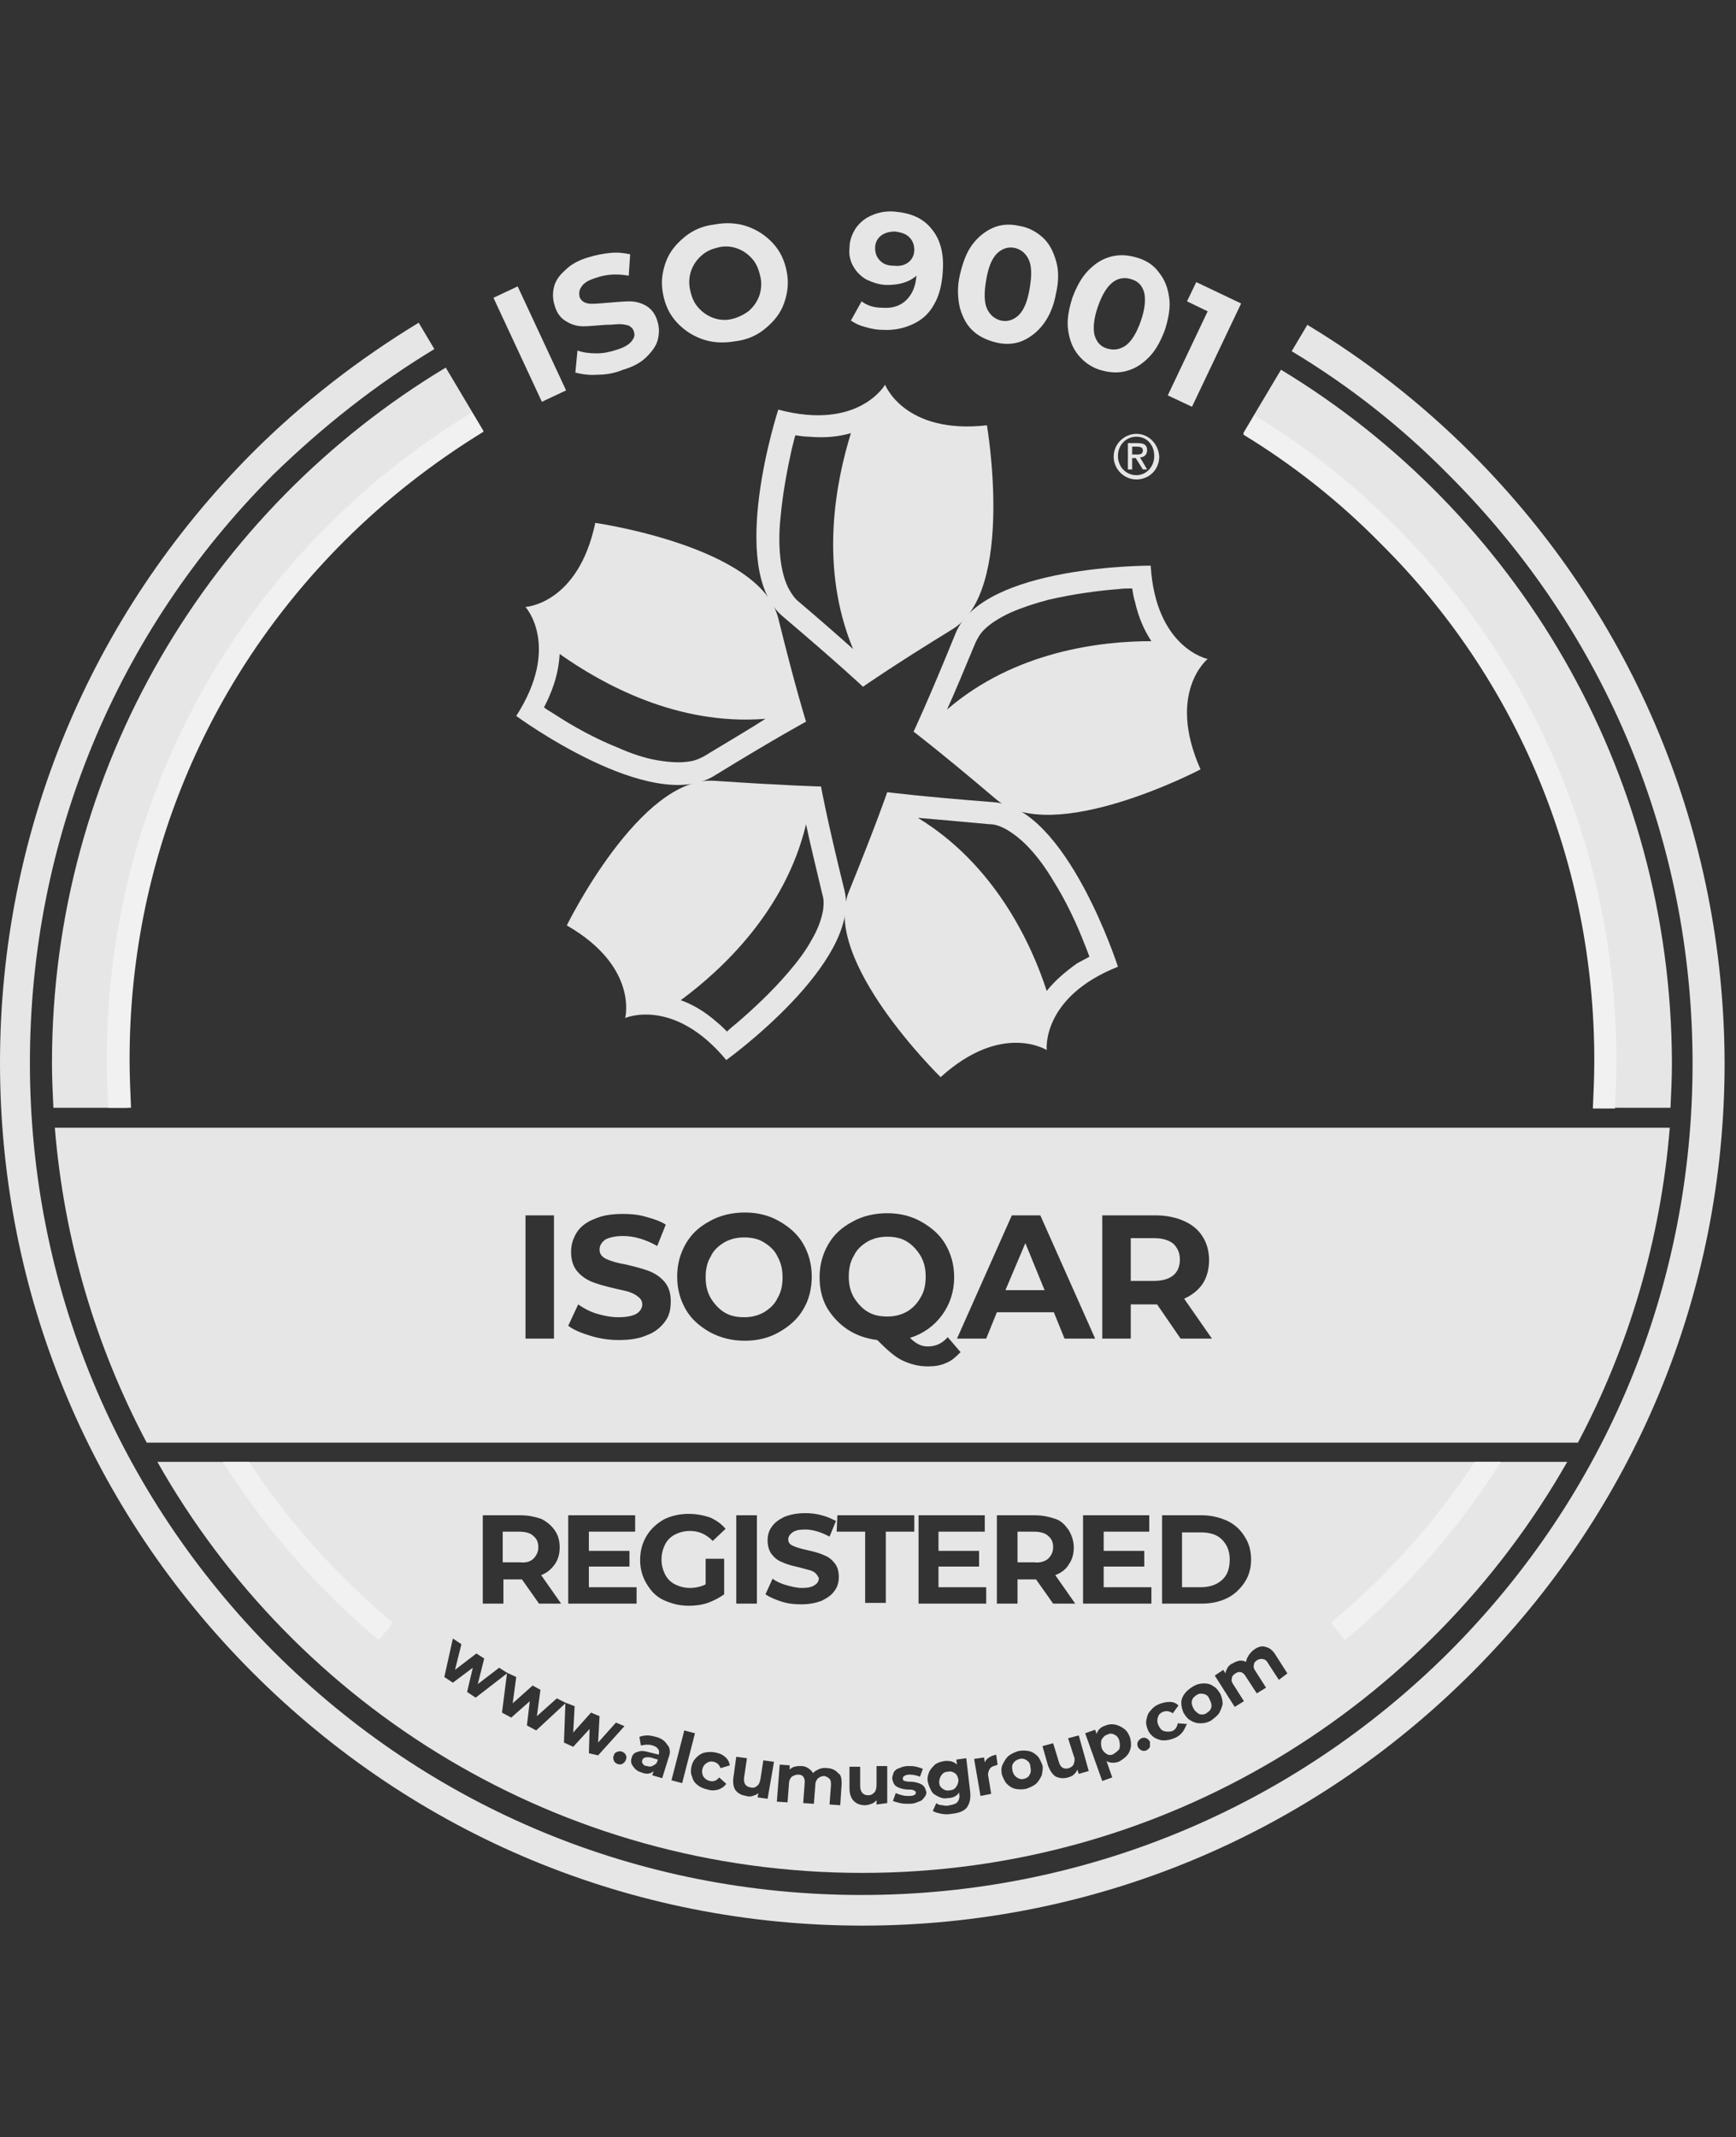 <?xml version="1.0" encoding="utf-8"?>
<!-- Generator: Adobe Illustrator 25.2.1, SVG Export Plug-In . SVG Version: 6.00 Build 0)  -->
<svg version="1.1" id="Layer_1" xmlns="http://www.w3.org/2000/svg" xmlns:xlink="http://www.w3.org/1999/xlink" x="0px" y="0px"
	 width="243.8px" height="300px" viewBox="0 0 243.8 300" style="enable-background:new 0 0 243.8 300;" xml:space="preserve">
<rect x="0" y="0" width="243.8" height="300" fill="#333333" stroke="none"/>
<style type="text/css">
	.st0{fill:#E6E6E6;}
	.st1{fill:#F1F1F1;}
</style>
<g>
	<g id="Layer_1_1_">
		<g>
			<path class="st0" d="M107.3,174.4c-0.8-0.5-1.7-0.7-2.8-0.7c-1,0-1.9,0.2-2.8,0.7c-0.8,0.5-1.5,1.1-1.9,2
				c-0.5,0.8-0.7,1.8-0.7,2.9s0.2,2,0.7,2.9c0.5,0.8,1.1,1.5,1.9,2c0.8,0.5,1.7,0.7,2.8,0.7c1,0,1.9-0.2,2.8-0.7
				c0.8-0.5,1.5-1.1,1.9-2c0.5-0.8,0.7-1.8,0.7-2.9s-0.2-2-0.7-2.9C108.8,175.5,108.1,174.9,107.3,174.4z"/>
			<polygon class="st0" points="141.2,181.1 146.7,181.1 144,174.5 			"/>
			<path class="st0" d="M129.3,182.1c0.5-0.8,0.7-1.8,0.7-2.9s-0.2-2-0.7-2.9c-0.5-0.8-1.1-1.5-1.9-2c-0.8-0.5-1.7-0.7-2.8-0.7
				c-1,0-1.9,0.2-2.8,0.7c-0.8,0.5-1.5,1.1-1.9,2c-0.5,0.8-0.7,1.8-0.7,2.9s0.2,2,0.7,2.9c0.5,0.8,1.1,1.5,1.9,2
				c0.8,0.5,1.7,0.7,2.8,0.7c1,0,1.9-0.2,2.8-0.7C128.2,183.6,128.8,183,129.3,182.1z"/>
			<path class="st0" d="M7.7,158.3c1.3,15.9,5.8,30.8,12.9,44.2h201c7.1-13.4,11.6-28.3,12.9-44.2H7.7z M77.8,187.9h-4v-17.3h4
				V187.9z M93.4,185.5c-0.6,0.8-1.4,1.5-2.5,1.9c-1.1,0.5-2.4,0.7-4,0.7c-1.4,0-2.7-0.2-4-0.6c-1.3-0.4-2.3-0.8-3.1-1.4l1.4-3
				c0.7,0.5,1.6,1,2.6,1.3c1,0.3,2,0.5,3.1,0.5c1.1,0,2-0.2,2.5-0.5c0.5-0.3,0.8-0.8,0.8-1.3c0-0.4-0.2-0.8-0.5-1
				c-0.3-0.3-0.7-0.5-1.2-0.7c-0.5-0.2-1.2-0.3-2-0.5c-1.3-0.3-2.4-0.6-3.2-0.9c-0.8-0.3-1.6-0.8-2.2-1.5c-0.6-0.7-0.9-1.6-0.9-2.8
				c0-1,0.3-1.9,0.8-2.7s1.4-1.5,2.5-1.9c1.1-0.5,2.4-0.7,4-0.7c1.1,0,2.2,0.1,3.2,0.4c1.1,0.3,2,0.6,2.8,1.1l-1.2,3
				c-1.6-0.9-3.2-1.4-4.8-1.4c-1.1,0-1.9,0.2-2.5,0.5c-0.5,0.4-0.8,0.8-0.8,1.4c0,0.6,0.3,1,0.9,1.3s1.6,0.6,2.8,0.8
				c1.3,0.3,2.4,0.6,3.2,0.9c0.8,0.3,1.6,0.8,2.2,1.5c0.6,0.7,0.9,1.6,0.9,2.7C94.2,183.8,94,184.7,93.4,185.5z M112.8,183.8
				c-0.8,1.4-2,2.4-3.4,3.2c-1.4,0.8-3,1.2-4.8,1.2c-1.8,0-3.4-0.4-4.9-1.2c-1.4-0.8-2.6-1.8-3.4-3.2s-1.2-2.9-1.2-4.6
				c0-1.7,0.4-3.2,1.2-4.6c0.8-1.4,1.9-2.4,3.4-3.2c1.4-0.8,3.1-1.2,4.9-1.2c1.8,0,3.4,0.4,4.8,1.2c1.4,0.8,2.6,1.8,3.4,3.2
				c0.8,1.4,1.2,2.9,1.2,4.6C114,180.9,113.6,182.5,112.8,183.8z M132.9,191.3c-0.8,0.4-1.7,0.5-2.6,0.5c-1.3,0-2.4-0.3-3.5-0.8
				s-2.2-1.5-3.6-2.9c-1.6-0.2-3-0.7-4.2-1.5c-1.2-0.8-2.2-1.9-2.9-3.1c-0.7-1.3-1-2.7-1-4.2c0-1.7,0.4-3.2,1.2-4.6
				c0.8-1.4,1.9-2.4,3.4-3.2c1.4-0.8,3.1-1.2,4.9-1.2s3.4,0.4,4.8,1.2c1.4,0.8,2.6,1.8,3.4,3.2c0.8,1.4,1.2,2.9,1.2,4.6
				c0,2-0.6,3.8-1.7,5.3s-2.6,2.6-4.5,3.2c0.4,0.4,0.8,0.7,1.2,0.9c0.4,0.2,0.8,0.3,1.3,0.3c1.1,0,2-0.4,2.8-1.3l1.8,2.1
				C134.3,190.4,133.7,191,132.9,191.3z M149.5,187.9l-1.5-3.7h-8l-1.5,3.7h-4.1l7.7-17.3h4l7.7,17.3H149.5z M165.8,187.9l-3.3-4.8
				h-0.2h-3.5v4.8h-4v-17.3h7.5c1.5,0,2.9,0.3,4,0.8c1.1,0.5,2,1.2,2.6,2.2c0.6,0.9,0.9,2.1,0.9,3.3s-0.3,2.4-0.9,3.3
				c-0.6,0.9-1.5,1.6-2.6,2.1l3.9,5.6L165.8,187.9L165.8,187.9z"/>
			<path class="st0" d="M164.8,174.6c-0.6-0.5-1.5-0.8-2.7-0.8h-3.3v6h3.3c1.2,0,2.1-0.3,2.7-0.8c0.6-0.5,0.9-1.3,0.9-2.2
				C165.7,175.9,165.4,175.2,164.8,174.6z"/>
		</g>
		<g>
			<path class="st0" d="M144.2,247.1c-0.3-0.2-0.6-0.3-1-0.2c-0.4,0.1-0.7,0.3-0.9,0.6c-0.2,0.3-0.2,0.7-0.1,1.1
				c0.1,0.4,0.3,0.7,0.6,0.9c0.3,0.2,0.6,0.3,1,0.2c0.4-0.1,0.7-0.3,0.8-0.6c0.2-0.3,0.2-0.7,0.1-1.1
				C144.7,247.6,144.5,247.3,144.2,247.1z"/>
			<path class="st0" d="M156.5,243.5c-0.3-0.2-0.7-0.2-1,0c-0.4,0.1-0.6,0.4-0.8,0.7c-0.1,0.3-0.1,0.7,0,1.1
				c0.1,0.4,0.4,0.7,0.7,0.9c0.3,0.2,0.7,0.2,1,0s0.6-0.4,0.8-0.7c0.1-0.3,0.1-0.7,0-1.1C157.1,243.9,156.8,243.6,156.5,243.5z"/>
			<path class="st0" d="M74.9,218.8c0.4-0.4,0.7-0.9,0.7-1.6c0-0.7-0.2-1.2-0.7-1.6c-0.4-0.4-1.1-0.6-2-0.6h-2.3v4.3H73
				C73.9,219.4,74.5,219.2,74.9,218.8z"/>
			<path class="st0" d="M134.1,248.9c-0.3-0.2-0.6-0.3-1-0.2c-0.4,0-0.7,0.2-0.9,0.5c-0.2,0.3-0.3,0.6-0.3,1c0,0.4,0.2,0.7,0.5,0.9
				c0.3,0.2,0.6,0.3,1,0.2c0.4,0,0.7-0.2,0.9-0.5c0.2-0.3,0.3-0.6,0.3-1C134.5,249.4,134.4,249.1,134.1,248.9z"/>
			<path class="st0" d="M147.2,218.8c0.4-0.4,0.7-0.9,0.7-1.6c0-0.7-0.2-1.2-0.7-1.6c-0.4-0.4-1.1-0.6-2-0.6h-2.3v4.3h2.3
				C146.1,219.4,146.7,219.2,147.2,218.8z"/>
			<path class="st0" d="M22.1,205.2c19.5,34.5,56.5,57.7,99,57.7s79.4-23.3,99-57.7H22.1z M163.2,212.7h5.6c1.3,0,2.5,0.3,3.6,0.8
				c1,0.5,1.8,1.2,2.4,2.2c0.6,0.9,0.9,2,0.9,3.2s-0.3,2.3-0.9,3.2c-0.6,0.9-1.4,1.7-2.4,2.2s-2.2,0.8-3.6,0.8h-5.6V212.7z
				 M152.1,212.7h9.3v2.3H155v2.7h5.7v2.2H155v2.9h6.7v2.3h-9.6L152.1,212.7L152.1,212.7z M140,212.7h5.3c1.1,0,2,0.2,2.9,0.5
				s1.4,0.9,1.9,1.6c0.4,0.7,0.7,1.5,0.7,2.4c0,0.9-0.2,1.7-0.7,2.4c-0.4,0.7-1.1,1.2-1.9,1.5l2.8,4h-3.1l-2.4-3.4h-0.1h-2.5v3.4
				H140L140,212.7L140,212.7z M129,212.7h9.3v2.3h-6.5v2.7h5.7v2.2h-5.7v2.9h6.7v2.3H129L129,212.7L129,212.7z M117.6,212.7h10.8
				v2.3h-4v10h-2.9v-10h-4L117.6,212.7L117.6,212.7z M114.6,220.9c-0.2-0.2-0.5-0.4-0.9-0.5c-0.4-0.1-0.8-0.2-1.5-0.4
				c-0.9-0.2-1.7-0.4-2.3-0.7c-0.6-0.2-1.1-0.6-1.5-1.1c-0.4-0.5-0.6-1.2-0.6-2c0-0.7,0.2-1.4,0.6-1.9c0.4-0.6,1-1,1.8-1.4
				c0.8-0.3,1.7-0.5,2.9-0.5c0.8,0,1.6,0.1,2.3,0.3c0.8,0.2,1.4,0.5,2,0.8l-0.9,2.2c-1.1-0.6-2.3-1-3.4-1c-0.8,0-1.4,0.1-1.8,0.4
				c-0.4,0.3-0.6,0.6-0.6,1s0.2,0.7,0.7,0.9c0.4,0.2,1.1,0.4,2,0.6c0.9,0.2,1.7,0.4,2.3,0.7c0.6,0.2,1.1,0.6,1.5,1.1
				c0.4,0.5,0.6,1.1,0.6,2c0,0.7-0.2,1.4-0.6,1.9c-0.4,0.6-1,1-1.8,1.4c-0.8,0.3-1.7,0.5-2.9,0.5c-1,0-1.9-0.1-2.8-0.4
				s-1.6-0.6-2.2-1l1-2.2c0.5,0.4,1.2,0.7,1.9,0.9c0.7,0.2,1.5,0.4,2.2,0.4c0.8,0,1.4-0.1,1.8-0.4c0.4-0.2,0.6-0.6,0.6-1
				C114.9,221.4,114.8,221.1,114.6,220.9z M103.4,212.7h2.9v12.4h-2.9V212.7z M90.8,215.6c0.6-1,1.4-1.7,2.4-2.3
				c1-0.5,2.2-0.8,3.5-0.8c1.1,0,2.1,0.2,3,0.5c0.9,0.4,1.6,0.9,2.2,1.6l-1.8,1.7c-0.9-0.9-1.9-1.4-3.2-1.4c-0.8,0-1.5,0.2-2.1,0.5
				c-0.6,0.3-1.1,0.8-1.4,1.4c-0.3,0.6-0.5,1.3-0.5,2.1c0,0.8,0.2,1.5,0.5,2.1c0.3,0.6,0.8,1.1,1.4,1.4c0.6,0.3,1.3,0.5,2.1,0.5
				c0.8,0,1.6-0.2,2.2-0.5v-3.6h2.6v5c-0.7,0.5-1.5,0.9-2.3,1.2c-0.9,0.3-1.8,0.4-2.7,0.4c-1.3,0-2.4-0.3-3.5-0.8s-1.8-1.3-2.4-2.3
				c-0.6-1-0.9-2.1-0.9-3.3C89.9,217.7,90.2,216.6,90.8,215.6z M79.9,212.7h9.3v2.3h-6.5v2.7h5.7v2.2h-5.7v2.9h6.7v2.3h-9.6V212.7z
				 M67.8,212.7h5.3c1.1,0,2,0.2,2.9,0.5c0.8,0.4,1.4,0.9,1.9,1.6s0.7,1.5,0.7,2.4c0,0.9-0.2,1.7-0.7,2.4s-1.1,1.2-1.9,1.5l2.8,4
				h-3.1l-2.4-3.4h-0.1h-2.5v3.4h-2.9L67.8,212.7L67.8,212.7z M82.7,246.1l0.1-3.4l-2.3,2.5l-1.3-0.6l0.2-5.5l-4.1,3.8l-1.3-0.7
				l0.4-3.4l-2.6,2.3l-1.3-0.7l0.7-5.5l-4.4,3.4l-1.2-0.8l0.8-3.4l-2.8,2.1l-1.2-0.8l1.2-5.4l1.2,0.8l-0.9,3.6l3-2.3l1.1,0.7
				l-0.9,3.6l3-2.3l1.1,0.7l1.3,0.6l-0.5,3.7l2.8-2.5l1.1,0.6l-0.5,3.7l2.8-2.5l1.2,0.6l1.3,0.5l-0.2,3.7l2.5-2.8l1.2,0.5l-0.2,3.7
				l2.5-2.8l1.2,0.5l-3.7,4.1L82.7,246.1z M87.9,247c-0.1,0.3-0.2,0.4-0.5,0.6c-0.2,0.1-0.5,0.1-0.7,0c-0.2-0.1-0.4-0.2-0.5-0.5
				c-0.1-0.2-0.1-0.5,0-0.7c0.1-0.3,0.2-0.4,0.5-0.5c0.2-0.1,0.5-0.1,0.7,0c0.2,0.1,0.4,0.2,0.5,0.5C88,246.5,88,246.8,87.9,247z
				 M93.9,246.7l-0.9,2.9l-1.4-0.4l0.2-0.6c-0.4,0.4-1,0.5-1.7,0.2c-0.4-0.1-0.7-0.3-0.9-0.5c-0.2-0.2-0.4-0.5-0.5-0.7
				c-0.1-0.3-0.1-0.6,0-0.8c0.1-0.5,0.4-0.8,0.9-0.9c0.4-0.2,1-0.1,1.7,0.1l1.2,0.3c0.1-0.3,0.1-0.6-0.1-0.8
				c-0.1-0.2-0.4-0.4-0.8-0.5c-0.3-0.1-0.5-0.1-0.8-0.1c-0.3,0-0.5,0.1-0.8,0.1l-0.2-1.2c0.3-0.1,0.7-0.2,1.1-0.2
				c0.4,0,0.8,0.1,1.2,0.2c0.8,0.2,1.3,0.6,1.6,1.1C94.1,245.3,94.2,246,93.9,246.7z M94.3,249.9l1.8-7l1.5,0.4l-1.8,7L94.3,249.9z
				 M98.8,249.4c0.2,0.3,0.5,0.5,0.9,0.6c0.5,0.1,0.9,0,1.3-0.5l1,0.9c-0.3,0.4-0.6,0.6-1.1,0.8c-0.4,0.1-0.9,0.2-1.5,0
				c-0.5-0.1-1-0.3-1.4-0.6c-0.4-0.3-0.7-0.7-0.8-1.2c-0.2-0.4-0.2-0.9-0.1-1.4s0.3-0.9,0.7-1.3c0.3-0.3,0.7-0.6,1.2-0.7
				c0.5-0.1,1-0.1,1.5,0c0.5,0.1,1,0.3,1.3,0.6c0.4,0.3,0.6,0.7,0.7,1.2l-1.3,0.4c-0.2-0.5-0.5-0.8-1-0.9c-0.4-0.1-0.7,0-1,0.2
				c-0.3,0.2-0.5,0.5-0.6,1C98.6,248.7,98.6,249.1,98.8,249.4z M107.8,252.5l-1.4-0.2l0.1-0.6c-0.2,0.2-0.5,0.3-0.8,0.4
				c-0.3,0.1-0.6,0.1-0.9,0c-0.7-0.1-1.2-0.4-1.5-0.8c-0.3-0.4-0.4-1.1-0.3-1.8l0.4-2.9l1.5,0.2l-0.4,2.7c-0.1,0.8,0.2,1.3,0.9,1.4
				c0.4,0.1,0.7,0,0.9-0.2c0.3-0.2,0.4-0.5,0.5-1l0.4-2.6l1.5,0.2L107.8,252.5z M118.2,250.4l-0.2,3l-1.5-0.1l0.2-2.7
				c0-0.4,0-0.7-0.2-0.9c-0.2-0.2-0.4-0.3-0.7-0.4c-0.4,0-0.6,0.1-0.9,0.3c-0.2,0.2-0.4,0.5-0.4,1l-0.2,2.6l-1.5-0.1l0.2-2.7
				c0.1-0.8-0.2-1.3-0.9-1.3c-0.3,0-0.6,0.1-0.9,0.3c-0.2,0.2-0.4,0.5-0.4,1l-0.2,2.6l-1.5-0.1l0.4-5.2l1.4,0.1l0,0.6
				c0.2-0.2,0.5-0.4,0.7-0.4c0.3-0.1,0.6-0.1,0.9-0.1c0.4,0,0.7,0.1,1,0.3c0.3,0.2,0.5,0.4,0.7,0.7c0.2-0.3,0.5-0.4,0.9-0.6
				c0.3-0.1,0.7-0.2,1.1-0.1c0.6,0,1.2,0.3,1.5,0.7C118.1,249.1,118.2,249.6,118.2,250.4z M123.1,253.3l0-0.6
				c-0.2,0.2-0.4,0.4-0.7,0.5c-0.3,0.1-0.6,0.2-0.9,0.2c-0.7,0-1.2-0.2-1.6-0.6c-0.4-0.4-0.6-1-0.6-1.8l0-3l1.5,0l0,2.7
				c0,0.8,0.4,1.3,1.1,1.3c0.4,0,0.6-0.1,0.9-0.4c0.2-0.2,0.3-0.6,0.3-1.1l0-2.6l1.5,0l0,5.2L123.1,253.3z M129.8,252.3
				c-0.2,0.3-0.4,0.5-0.8,0.6c-0.4,0.2-0.8,0.3-1.3,0.3c-0.4,0-0.9,0-1.3-0.1c-0.4-0.1-0.8-0.2-1-0.3l0.4-1.1
				c0.2,0.1,0.5,0.2,0.9,0.3c0.3,0.1,0.7,0.1,1,0.1c0.6,0,1-0.2,0.9-0.5c0-0.2-0.1-0.2-0.3-0.3c-0.2-0.1-0.4-0.1-0.8-0.1
				c-0.4,0-0.8-0.1-1.1-0.2c-0.3-0.1-0.5-0.2-0.7-0.4s-0.3-0.5-0.4-0.9c0-0.3,0.1-0.6,0.2-0.9c0.2-0.3,0.4-0.5,0.8-0.6
				c0.4-0.2,0.8-0.3,1.3-0.3c0.4,0,0.7,0,1.1,0.1s0.7,0.2,0.9,0.3l-0.4,1.1c-0.5-0.2-1-0.3-1.5-0.3c-0.3,0-0.6,0.1-0.7,0.2
				c-0.2,0.1-0.2,0.2-0.2,0.4c0,0.2,0.1,0.3,0.3,0.3c0.2,0.1,0.5,0.1,0.8,0.1c0.4,0,0.8,0.1,1.1,0.2c0.3,0.1,0.5,0.2,0.7,0.4
				s0.3,0.5,0.4,0.9C130.1,251.8,130,252.1,129.8,252.3z M135.8,253.7c-0.4,0.5-1.1,0.8-2.1,0.9c-0.5,0.1-1,0.1-1.5,0
				c-0.5-0.1-0.9-0.2-1.2-0.4l0.5-1.1c0.2,0.2,0.5,0.3,0.9,0.3c0.3,0.1,0.7,0.1,1,0c0.5-0.1,0.9-0.2,1.1-0.5
				c0.2-0.3,0.3-0.6,0.2-1.1l0-0.2c-0.3,0.5-0.9,0.8-1.6,0.8c-0.5,0.1-0.9,0-1.3-0.2c-0.4-0.2-0.8-0.4-1-0.8s-0.4-0.8-0.5-1.3
				c-0.1-0.5,0-0.9,0.2-1.4c0.2-0.4,0.5-0.7,0.8-1c0.4-0.3,0.8-0.4,1.3-0.5c0.8-0.1,1.4,0.1,1.8,0.5l-0.1-0.7l1.4-0.2l0.5,4.3
				C136.4,252.4,136.2,253.1,135.8,253.7z M139.9,247.8c-0.4,0.1-0.7,0.2-0.9,0.5s-0.3,0.7-0.2,1.1l0.4,2.4l-1.5,0.3l-0.9-5.2
				l1.4-0.2l0.1,0.7c0.1-0.3,0.3-0.5,0.6-0.7c0.3-0.2,0.6-0.3,1-0.4l0.2,1.4C140.1,247.7,139.9,247.8,139.9,247.8z M146.3,249.2
				c-0.2,0.4-0.4,0.8-0.8,1.2c-0.4,0.3-0.8,0.5-1.4,0.7c-0.5,0.1-1,0.1-1.5,0c-0.5-0.1-0.9-0.4-1.2-0.7c-0.3-0.3-0.5-0.8-0.7-1.3
				c-0.1-0.5-0.1-1,0.1-1.4c0.2-0.4,0.4-0.8,0.8-1.2c0.4-0.3,0.8-0.5,1.4-0.7c0.5-0.1,1-0.1,1.5,0s0.9,0.4,1.2,0.7
				c0.3,0.3,0.5,0.8,0.7,1.3C146.5,248.2,146.4,248.7,146.3,249.2z M151.5,249l-0.2-0.6c-0.1,0.3-0.3,0.5-0.5,0.7
				c-0.2,0.2-0.5,0.3-0.8,0.4c-0.7,0.2-1.2,0.1-1.7-0.1c-0.5-0.3-0.8-0.8-1.1-1.5l-0.8-2.8l1.5-0.4l0.8,2.6c0.2,0.8,0.7,1.1,1.4,0.9
				c0.3-0.1,0.6-0.3,0.7-0.6c0.1-0.3,0.2-0.7,0-1.1L150,244l1.5-0.4l1.4,5L151.5,249z M158.8,245.3c-0.1,0.5-0.3,0.9-0.6,1.2
				c-0.3,0.3-0.7,0.6-1.1,0.8c-0.6,0.2-1.2,0.2-1.7-0.1l0.8,2.3l-1.4,0.5l-2.4-6.7l1.4-0.5l0.2,0.6c0.2-0.6,0.6-1,1.3-1.2
				c0.5-0.2,0.9-0.2,1.4-0.1c0.4,0.1,0.8,0.3,1.2,0.6c0.4,0.3,0.6,0.7,0.8,1.2C158.8,244.3,158.9,244.8,158.8,245.3z M161.5,245.2
				c-0.1,0.2-0.3,0.4-0.5,0.5c-0.2,0.1-0.5,0.1-0.7,0s-0.4-0.3-0.5-0.5c-0.1-0.3-0.1-0.5,0-0.7c0.1-0.2,0.3-0.4,0.5-0.5
				c0.2-0.1,0.5-0.1,0.7,0c0.2,0.1,0.4,0.3,0.5,0.5C161.5,244.8,161.5,245,161.5,245.2z M166.1,243.1c-0.3,0.4-0.7,0.7-1.2,0.9
				c-0.5,0.2-1,0.3-1.5,0.3s-0.9-0.2-1.3-0.4c-0.4-0.3-0.7-0.6-0.9-1.1c-0.2-0.5-0.3-0.9-0.2-1.4c0.1-0.5,0.2-0.9,0.6-1.3
				c0.3-0.4,0.7-0.7,1.2-0.9s1-0.3,1.5-0.3s0.9,0.2,1.2,0.5l-0.8,1.1c-0.4-0.3-0.9-0.4-1.4-0.2c-0.4,0.2-0.6,0.4-0.7,0.8
				c-0.1,0.3-0.1,0.7,0.1,1.1c0.2,0.4,0.4,0.7,0.8,0.8c0.3,0.1,0.7,0.1,1.1,0c0.5-0.2,0.7-0.6,0.8-1.1l1.3,0.1
				C166.5,242.3,166.4,242.7,166.1,243.1z M171.2,240.5c-0.3,0.4-0.7,0.7-1.1,1c-0.5,0.3-1,0.4-1.5,0.4s-0.9-0.1-1.4-0.4
				c-0.4-0.2-0.7-0.6-1-1.1c-0.2-0.5-0.3-0.9-0.3-1.4c0-0.5,0.2-0.9,0.5-1.3c0.3-0.4,0.7-0.7,1.2-1c0.5-0.3,1-0.4,1.5-0.4
				c0.5,0,0.9,0.1,1.3,0.4c0.4,0.2,0.7,0.6,1,1.1c0.2,0.5,0.3,0.9,0.3,1.4C171.6,239.7,171.4,240.1,171.2,240.5z M179.6,235.8
				l-1.5-2.3c-0.2-0.4-0.5-0.6-0.7-0.6c-0.3-0.1-0.5,0-0.8,0.1c-0.3,0.2-0.5,0.4-0.5,0.7c-0.1,0.3,0,0.6,0.3,1l1.4,2.2l-1.3,0.8
				l-1.5-2.3c-0.4-0.7-0.9-0.9-1.5-0.5c-0.3,0.2-0.5,0.4-0.5,0.7c-0.1,0.3,0,0.6,0.3,1l1.4,2.2l-1.3,0.8l-2.8-4.4l1.2-0.8l0.3,0.5
				c0-0.3,0.2-0.6,0.3-0.8s0.4-0.5,0.7-0.6c0.3-0.2,0.6-0.3,1-0.4c0.3,0,0.6,0,0.9,0.2c0-0.3,0.2-0.7,0.4-1c0.2-0.3,0.5-0.6,0.8-0.8
				c0.6-0.4,1.1-0.5,1.6-0.3c0.5,0.1,1,0.5,1.4,1.2l1.6,2.5L179.6,235.8z"/>
			<path class="st0" d="M90.2,247.1c-0.1,0.2,0,0.4,0.1,0.5c0.1,0.2,0.3,0.3,0.6,0.3c0.2,0.1,0.5,0.1,0.7,0c0.2-0.1,0.4-0.2,0.6-0.4
				l0.2-0.5l-1-0.3C90.7,246.6,90.3,246.7,90.2,247.1z"/>
			<path class="st0" d="M172.7,218.9c0-1.2-0.4-2.1-1.1-2.8c-0.7-0.7-1.7-1-3-1h-2.6v7.7h2.6c1.2,0,2.2-0.3,3-1
				S172.7,220.1,172.7,218.9z"/>
			<path class="st0" d="M169.1,237.8c-0.3-0.1-0.7-0.1-1,0.1c-0.3,0.2-0.6,0.4-0.7,0.8c-0.1,0.4,0,0.7,0.2,1.1
				c0.2,0.4,0.5,0.6,0.8,0.8c0.3,0.1,0.7,0.1,1-0.1c0.3-0.2,0.6-0.4,0.7-0.8c0.1-0.3,0-0.7-0.2-1.1
				C169.7,238.1,169.5,237.9,169.1,237.8z"/>
		</g>
		<g id="Mid_ring">
			<path class="st0" d="M179.9,51.9l-5.3,8.9c29.8,18.1,49.8,50.9,49.8,88.4c0,2.1-0.1,4.2-0.2,6.3h10.4c0.1-2.1,0.2-4.2,0.2-6.3
				C234.7,107.9,212.8,71.8,179.9,51.9z"/>
			<path class="st0" d="M17.7,149.2c0-37.6,20.1-70.6,50.2-88.7l-5.3-8.9C29.5,71.5,7.3,107.8,7.3,149.2c0,2.1,0.1,4.2,0.2,6.3h10.4
				C17.8,153.4,17.7,151.3,17.7,149.2z"/>
		</g>
		<g id="Inner_ring">
			<path class="st1" d="M18.4,155.5c-0.1-2.2-0.2-4.5-0.2-6.8c0-27.5,10.7-53.3,30.1-72.7c6-6,12.6-11.1,19.6-15.4l-1.6-2.7
				c-7.3,4.4-14.1,9.7-20.3,15.9c-20,20-31,46.6-31,74.9c0,2.3,0.1,4.5,0.2,6.8H18.4z"/>
			<path class="st1" d="M35,205.2h-3.7c5.9,9.3,13.2,17.8,21.9,25l2-2.4C47.3,221.2,40.5,213.6,35,205.2z"/>
			<path class="st1" d="M207.1,205.2c-5.5,8.4-12.3,16-20.2,22.6l2,2.4c8.7-7.2,16-15.7,21.9-25L207.1,205.2L207.1,205.2z"/>
			<path class="st1" d="M223.9,148.8c0,2.3-0.1,4.5-0.2,6.8h3.1c0.1-2.2,0.2-4.5,0.2-6.8c0-28.3-11-54.9-31-74.9
				c-6.1-6.1-12.7-11.3-19.8-15.6l-1.6,2.7c6.9,4.2,13.4,9.3,19.2,15.2C213.2,95.4,223.9,121.3,223.9,148.8z"/>
		</g>
		<path id="Outer_ring" class="st0" d="M206.6,63.6c-7-7-14.7-13-23-18l-2.2,3.7c8,4.8,15.4,10.6,22.1,17.4
			c22.1,22.1,34.2,51.4,34.2,82.6s-12.1,60.5-34.2,82.6C181.5,253.8,152.2,266,121,266s-60.5-12.1-82.6-34.2
			c-22-22.1-34.2-51.4-34.2-82.6s12.1-60.5,34.2-82.6C45.4,59.8,52.9,53.9,61,49l-2.2-3.7c-8.4,5.1-16.3,11.2-23.4,18.3
			C12.6,86.5,0,116.9,0,149.2s12.6,62.7,35.5,85.6s53.3,35.5,85.6,35.5c32.3,0,62.7-12.6,85.6-35.5c22.9-22.9,35.5-53.3,35.5-85.6
			C242.1,116.9,229.5,86.5,206.6,63.6z"/>
	</g>
	<g id="Layer_2_1_">
		<g>
			<path class="st0" d="M159.6,60.9c-1.7,0-3.2,1.4-3.2,3.2c0,1.7,1.4,3.2,3.2,3.2s3.2-1.4,3.2-3.2
				C162.7,62.3,161.3,60.9,159.6,60.9z M159.6,66.7c-1.5,0-2.6-1.2-2.6-2.7c0-1.5,1.1-2.7,2.6-2.7c1.5,0,2.5,1.2,2.5,2.7
				C162.1,65.5,161,66.7,159.6,66.7z"/>
			<path class="st0" d="M160.1,64.2c0.6,0,1-0.4,1-1c0-0.7-0.4-1-1.3-1h-1.4v3.7h0.6v-1.6h0.5l1,1.6h0.6L160.1,64.2z M159,63.8v-1.1
				h0.7c0.4,0,0.8,0.1,0.8,0.5c0,0.5-0.3,0.6-0.8,0.6L159,63.8L159,63.8z"/>
			<path class="st0" d="M138.6,59.7C127,61,124.3,54,124.3,54s-3.7,6.5-15,3.5c0,0-7.3,22.3,0.6,29c7.9,6.7,11.3,9.9,11.3,9.9
				s3.8-2.7,12.6-8.1C142.6,82.9,138.6,59.7,138.6,59.7z M112.1,84.4c-0.5-0.4-0.9-1-1.3-1.7c-0.6-1.1-1-2.6-1.2-4.3
				c-0.2-1.7-0.2-3.7,0-5.6c0.3-3.5,1-7.1,1.6-9.8c0.2-0.7,0.3-1.3,0.5-1.9c0.6,0.1,1.3,0.2,1.9,0.2c2.3,0.2,4.2,0,5.9-0.5
				c-2.1,6.8-4.5,18.7,0.3,30.3C117.9,89.4,115.4,87.2,112.1,84.4z"/>
			<path class="st0" d="M109.3,86.8c-2.5-10.1-25.7-13.4-25.7-13.4c-2.4,11.4-9.8,11.8-9.8,11.8s5,5.5-1.3,15.3
				c0,0,18.9,13.9,27.8,8.4c8.8-5.4,12.9-7.6,12.9-7.6S111.8,96.9,109.3,86.8z M98.8,106.2c-0.6,0.3-1.2,0.6-2.1,0.7
				c-1.2,0.2-2.8,0.1-4.5-0.2c-1.7-0.3-3.5-0.9-5.3-1.7c-3.3-1.3-6.5-3.1-8.8-4.6c-0.6-0.4-1.2-0.7-1.7-1.1c0.3-0.6,0.6-1.2,0.8-1.7
				c0.9-2.1,1.3-4,1.4-5.8c5.8,4.1,16.4,10.1,28.9,9.1C105.5,102.2,102.6,103.9,98.8,106.2z"/>
			<path class="st0" d="M118.6,125c-2.5-10.1-3.3-14.6-3.3-14.6s-4.6-0.1-15-0.8s-20.7,20.3-20.7,20.3c10.1,5.8,8.2,13,8.2,13
				s6.8-3,14.2,5.9C102,148.8,121,135.1,118.6,125z M115.6,127.7c-0.2,1.2-0.7,2.7-1.6,4.2c-0.8,1.5-2,3.1-3.3,4.6
				c-2.3,2.7-5,5.2-7.1,7c-0.6,0.5-1.1,0.9-1.5,1.3c-0.5-0.5-0.9-0.9-1.4-1.3c-1.7-1.5-3.4-2.5-5.1-3.1c5.7-4.2,14.7-12.5,17.6-24.7
				c0.5,2.4,1.3,5.7,2.3,9.9C115.7,126.2,115.7,126.9,115.6,127.7z"/>
			<path class="st0" d="M157,135.7c0,0-7.2-22.4-17.5-23.1c-10.3-0.8-14.9-1.4-14.9-1.4s-1.5,4.4-5.4,14c-3.9,9.6,12.9,26,12.9,26
				c8.6-7.8,14.9-3.8,14.9-3.8S146.2,140,157,135.7z M147,139.1c-2.2-6.8-7.4-17.8-18.1-24.3c2.4,0.2,5.8,0.5,10.1,0.9
				c0.7,0,1.3,0.2,2.1,0.6c1.1,0.6,2.3,1.5,3.5,2.8c1.2,1.3,2.3,2.8,3.3,4.5c1.9,3,3.4,6.3,4.4,8.9c0.3,0.7,0.5,1.3,0.7,1.8
				c-0.6,0.3-1.1,0.6-1.7,0.9C149.6,136.4,148.1,137.7,147,139.1z"/>
			<path class="st0" d="M169.6,92.5c0,0-7.3-1.5-8-13.1c0,0-23.5-0.1-27.4,9.5s-5.9,13.8-5.9,13.8s3.7,2.8,11.6,9.5
				c7.9,6.7,28.7-4.2,28.7-4.2C163.8,97.2,169.6,92.5,169.6,92.5z M133,99.6c1-2.2,2.3-5.3,4-9.4c0.3-0.6,0.6-1.2,1.2-1.8
				c0.9-0.9,2.2-1.7,3.7-2.4c1.6-0.7,3.4-1.3,5.3-1.8c3.4-0.8,7.1-1.3,9.8-1.5c0.7-0.1,1.4-0.1,2-0.1c0.1,0.6,0.2,1.3,0.4,1.9
				c0.5,2.2,1.3,4,2.3,5.5C154.6,90,142.5,91.4,133,99.6z"/>
		</g>
		<g id="ISO_9001_2_">
			<path class="st0" d="M69.3,41.8l3.4-1.6l6.8,14.6l-3.4,1.6L69.3,41.8z"/>
			<path class="st0" d="M83.9,52.6c-1.2,0.1-2.3-0.1-3.1-0.3l0.3-3.1c0.8,0.3,1.7,0.4,2.7,0.4c1,0,1.9-0.2,2.8-0.5
				c1-0.3,1.7-0.7,2.1-1.2c0.4-0.5,0.5-0.9,0.3-1.4c-0.1-0.4-0.4-0.6-0.7-0.8c-0.4-0.1-0.8-0.2-1.3-0.2c-0.5,0-1.1,0.1-2,0.1
				c-1.3,0.1-2.3,0.2-3.1,0.2c-0.8,0-1.6-0.2-2.4-0.7c-0.7-0.4-1.3-1.1-1.6-2.2c-0.3-0.9-0.3-1.8-0.1-2.6c0.2-0.9,0.8-1.7,1.6-2.4
				c0.8-0.8,1.9-1.4,3.3-1.8c1-0.3,2-0.5,3-0.6c1-0.1,1.9,0,2.8,0.2l-0.2,3c-1.7-0.3-3.2-0.2-4.6,0.3c-1,0.3-1.7,0.7-2,1.2
				c-0.4,0.5-0.4,1-0.3,1.5c0.2,0.5,0.6,0.8,1.2,0.9c0.6,0.1,1.5,0,2.7-0.1c1.3-0.1,2.3-0.2,3.1-0.2c0.8,0,1.6,0.2,2.3,0.6
				c0.7,0.4,1.3,1.1,1.6,2.1c0.3,0.9,0.3,1.7,0.1,2.6s-0.8,1.7-1.6,2.5s-1.9,1.4-3.3,1.8C86.3,52.4,85.1,52.6,83.9,52.6z"/>
			<path class="st0" d="M98.6,47.6c-1.4-0.5-2.6-1.3-3.6-2.4c-1-1.1-1.6-2.4-1.9-4c-0.3-1.6-0.1-3,0.4-4.4c0.5-1.4,1.4-2.5,2.6-3.5
				s2.6-1.6,4.3-1.8c1.6-0.3,3.2-0.2,4.6,0.3c1.4,0.5,2.6,1.3,3.6,2.4c1,1.1,1.6,2.4,1.9,4c0.3,1.6,0.1,3-0.4,4.4
				c-0.5,1.4-1.4,2.5-2.6,3.5s-2.6,1.6-4.2,1.8C101.5,48.2,100,48.1,98.6,47.6z M105.1,43.7c0.7-0.6,1.2-1.3,1.5-2.1
				c0.3-0.8,0.4-1.8,0.2-2.7s-0.5-1.8-1.1-2.5c-0.6-0.7-1.3-1.2-2.1-1.5c-0.8-0.3-1.7-0.4-2.6-0.2c-0.9,0.2-1.7,0.5-2.4,1.1
				c-0.7,0.6-1.2,1.3-1.5,2.1c-0.3,0.8-0.4,1.8-0.2,2.7c0.2,1,0.5,1.8,1.1,2.5c0.6,0.7,1.3,1.2,2.1,1.5c0.8,0.3,1.7,0.4,2.6,0.2
				C103.6,44.6,104.4,44.2,105.1,43.7z"/>
			<path class="st0" d="M130.8,32.1c1.2,1.4,1.8,3.4,1.6,6c-0.1,1.8-0.5,3.4-1.2,4.6c-0.7,1.3-1.7,2.2-3,2.8
				c-1.3,0.6-2.7,0.9-4.3,0.8c-0.9,0-1.7-0.2-2.4-0.4c-0.8-0.2-1.4-0.5-2-0.9l1.5-2.7c0.8,0.6,1.7,0.9,3,0.9
				c1.4,0.1,2.5-0.3,3.3-1.1c0.8-0.8,1.3-1.9,1.4-3.4c-1,0.9-2.4,1.3-4.1,1.3c-1,0-1.9-0.3-2.8-0.7c-0.8-0.4-1.5-1.1-1.9-1.8
				c-0.5-0.8-0.7-1.7-0.6-2.7c0-1.1,0.4-2,0.9-2.8c0.6-0.8,1.3-1.4,2.3-1.8c0.9-0.4,2-0.6,3.1-0.5C127.9,29.9,129.6,30.6,130.8,32.1
				z M127.6,36.8c0.5-0.4,0.8-1,0.8-1.7c0-0.7-0.2-1.3-0.7-1.8c-0.5-0.5-1.2-0.7-2-0.8c-0.8,0-1.5,0.2-2,0.6c-0.5,0.4-0.8,1-0.8,1.7
				c0,0.7,0.2,1.3,0.7,1.8c0.5,0.5,1.1,0.7,2,0.7C126.4,37.4,127.1,37.2,127.6,36.8z"/>
			<path class="st0" d="M136.7,46.5c-0.9-0.8-1.5-1.9-1.9-3.3c-0.3-1.3-0.4-2.9,0-4.6s0.9-3.1,1.7-4.2c0.8-1.1,1.8-1.9,2.9-2.4
				c1.1-0.5,2.4-0.6,3.7-0.3c1.3,0.2,2.4,0.8,3.3,1.6c0.9,0.8,1.5,1.9,1.9,3.3c0.4,1.3,0.4,2.9,0,4.6c-0.3,1.7-0.9,3.1-1.7,4.2
				c-0.8,1.1-1.8,1.9-2.9,2.4c-1.1,0.5-2.4,0.6-3.7,0.3C138.7,47.8,137.6,47.3,136.7,46.5z M143.1,44.2c0.7-0.7,1.2-1.9,1.5-3.7
				c0.3-1.7,0.3-3.1-0.1-4c-0.4-0.9-1.1-1.5-2-1.7c-0.9-0.2-1.8,0.1-2.5,0.8c-0.7,0.7-1.2,1.9-1.5,3.7c-0.3,1.7-0.3,3.1,0.1,4
				c0.4,0.9,1.1,1.5,2,1.7C141.5,45.2,142.4,44.9,143.1,44.2z"/>
			<path class="st0" d="M151.4,49.8c-0.8-1-1.2-2.1-1.4-3.5c-0.2-1.4,0.1-2.9,0.6-4.5c0.6-1.6,1.3-2.9,2.3-3.9c1-1,2-1.6,3.2-1.9
				c1.2-0.3,2.4-0.2,3.7,0.2c1.3,0.4,2.3,1.1,3,2.1c0.8,1,1.2,2.1,1.4,3.5c0.2,1.4-0.1,2.9-0.6,4.5c-0.6,1.6-1.3,2.9-2.3,3.9
				c-1,1-2,1.6-3.2,1.9c-1.2,0.3-2.4,0.2-3.7-0.2C153.2,51.5,152.2,50.8,151.4,49.8z M158.1,48.5c0.8-0.6,1.5-1.7,2.1-3.4
				c0.6-1.7,0.7-3,0.5-4c-0.3-1-0.8-1.6-1.8-1.9c-0.9-0.3-1.8-0.2-2.6,0.4c-0.8,0.6-1.5,1.7-2.1,3.4c-0.6,1.7-0.7,3-0.5,4
				c0.3,1,0.8,1.6,1.7,1.9C156.4,49.2,157.2,49.1,158.1,48.5z"/>
			<path class="st0" d="M174.3,42.6l-6.9,14.5l-3.4-1.6l5.6-11.8l-2.9-1.4l1.3-2.7L174.3,42.6z"/>
		</g>
	</g>
</g>
</svg>
